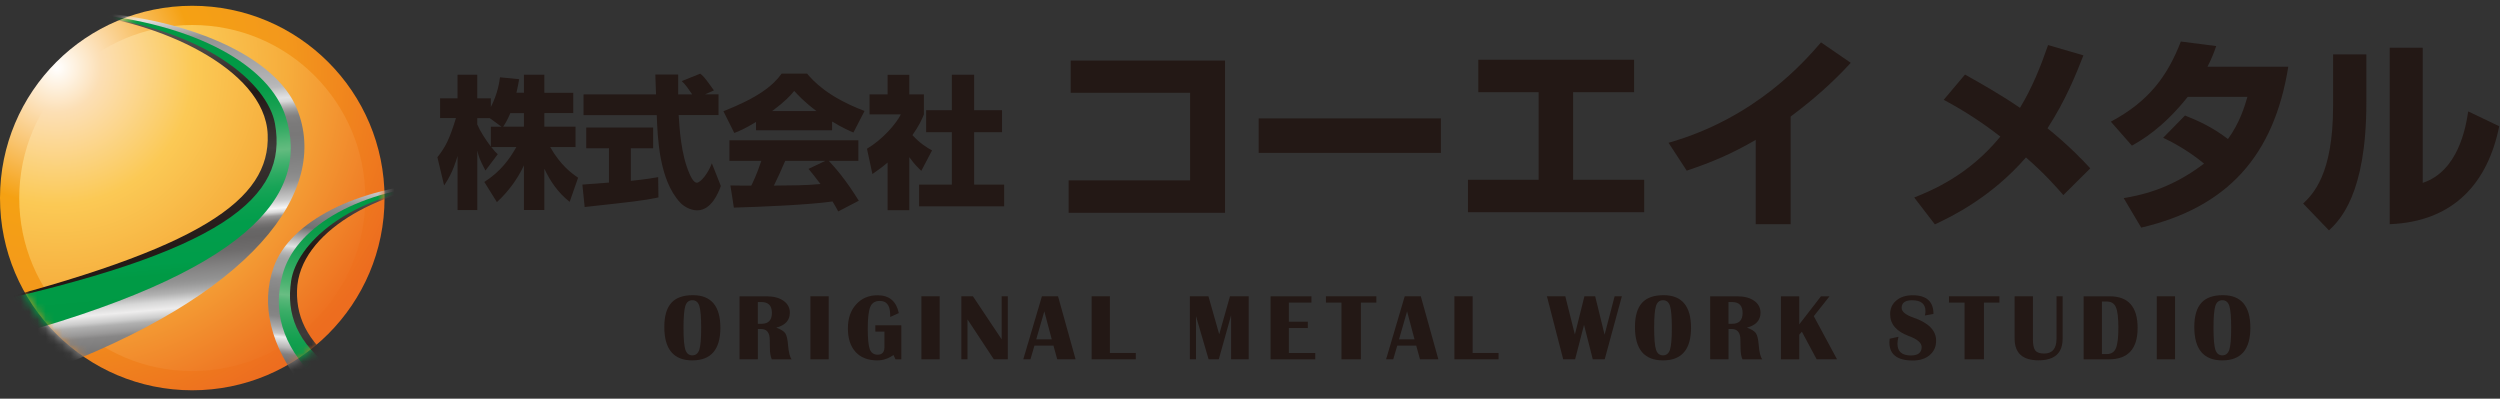<svg width="301" height="48" viewBox="0 0 301 48" fill="none" xmlns="http://www.w3.org/2000/svg">
<rect x="0" y="0" width="301" height="48" fill="#333333" stroke="none"/>
<path d="M0 23.845C0 36.625 10.36 46.99 23.145 46.99C35.929 46.99 46.299 36.629 46.299 23.845C46.299 11.06 35.938 0.696 23.145 0.696C10.351 0.696 0 11.056 0 23.845Z" fill="url(#paint0_radial_500_6075)"/>
<path d="M2.316 23.845C2.316 35.349 11.65 44.678 23.149 44.678C34.649 44.678 43.983 35.349 43.983 23.845C43.983 12.341 34.654 3.011 23.149 3.011C11.645 3.011 2.316 12.336 2.316 23.845Z" fill="url(#paint1_radial_500_6075)"/>
<mask id="mask0_500_6075" style="mask-type:luminance" maskUnits="userSpaceOnUse" x="0" y="1" width="47" height="47">
<path d="M0 24.149C0 36.929 10.36 47.294 23.145 47.294C35.929 47.294 46.299 36.934 46.299 24.149C46.299 11.365 35.938 1 23.145 1C10.351 1 0 11.36 0 24.149Z" fill="white"/>
</mask>
<g mask="url(#mask0_500_6075)">
<path d="M34.87 13.078C32.281 6.536 22.646 2.652 10.454 1.57C10.13 1.664 9.824 1.607 9.494 1.701C18.584 2.45 31.919 8.112 32.229 16.19C32.545 24.093 24.227 29.906 -3.469 36.934C-3.215 37.207 0.843 42.032 3.093 43.171C24.816 36.576 38.989 23.495 34.865 13.083L34.87 13.078Z" fill="url(#paint2_linear_500_6075)"/>
<path d="M34.898 13.959C32.272 7.359 23.003 2.483 10.614 1.391C10.285 1.485 9.955 1.588 9.631 1.692C24.816 3.325 32.243 10.127 33.105 14.886C34.719 23.773 26.957 30.405 -3.784 36.995C-2.584 38.186 -0.311 40.328 1.111 41.038C26.327 33.945 39.059 24.371 34.903 13.959H34.898Z" fill="url(#paint3_linear_500_6075)"/>
<path d="M35.76 13.111C33.209 6.823 22.853 2.214 10.459 1.41C10.341 1.438 10.257 1.537 10.134 1.57C23.851 2.845 32.474 8.014 34.39 14.029C37.421 23.514 29.937 32.843 -0.64 40.977C0.146 41.481 3.893 44.588 4.745 45.025C30.511 35.592 39.756 23.001 35.76 13.116V13.111Z" fill="url(#paint4_linear_500_6075)"/>
<path d="M33.632 32.189C35.609 26.173 43.093 22.718 52.931 22.107C53.19 22.191 53.44 22.14 53.698 22.234C46.111 22.841 35.939 27.769 35.76 34.995C35.581 42.069 42.246 47.341 64.313 53.875C64.111 54.115 60.933 58.398 59.149 59.396C41.827 53.31 30.558 41.519 33.632 32.189Z" fill="url(#paint5_linear_500_6075)"/>
<path d="M33.618 32.971C35.656 27.087 42.971 22.813 52.804 21.942C53.068 22.026 53.327 22.116 53.585 22.215C41.545 23.547 35.699 29.558 35.054 33.813C33.849 41.754 40.076 47.76 64.562 53.931C63.626 54.986 61.832 56.887 60.712 57.508C40.617 50.937 30.408 42.253 33.623 32.966L33.618 32.971Z" fill="url(#paint6_linear_500_6075)"/>
<path d="M32.935 32.208C34.898 26.602 43.084 22.568 52.922 21.951C53.021 21.989 53.091 22.069 53.19 22.102C42.303 23.119 35.496 27.67 34.028 33.027C31.707 41.495 37.732 49.907 62.105 57.466C61.489 57.899 58.537 60.653 57.859 61.025C37.299 52.359 29.848 41.01 32.94 32.199L32.935 32.208Z" fill="url(#paint7_linear_500_6075)"/>
</g>
<path d="M63.08 11.171V9.001H65.541V11.171H69.02V13.614H65.541V15.247H69.293V17.709H66.247C67.504 19.931 68.883 20.91 69.604 21.395L68.587 24.304C67.245 23.254 66.247 21.842 65.541 20.307V25.283H63.08V19.912C62.303 21.583 61.187 23.08 59.827 24.337L58.311 21.908C60.293 20.632 61.324 19.187 62.166 17.709H59.154C59.53 18.189 59.686 18.345 59.931 18.57L58.448 20.533C57.723 19.173 57.638 18.829 57.469 18.123V25.288H55.092V18.778C54.508 20.759 53.868 21.738 53.472 22.327L52.663 18.933C53.679 17.657 54.145 16.659 54.899 14.216H52.988V11.839H55.087V9.001H57.464V11.839H59.097V12.889C59.926 11.289 60.128 9.844 60.199 9.307L62.505 9.533C62.435 9.961 62.35 10.394 62.181 11.166H63.075L63.08 11.171ZM60.373 15.252L58.961 14.221H57.464V14.979C57.794 15.77 58.396 16.716 59.097 17.648V15.257H60.373V15.252ZM63.08 15.252V13.619H61.446C61.103 14.447 60.74 15.031 60.585 15.252H63.08Z" fill="#231815"/>
<path d="M70.121 22.223C70.225 22.204 73.011 22.016 73.322 21.983V17.85H70.583V15.355H78.641V17.85H75.953V21.776C77.883 21.569 78.655 21.432 79.244 21.329L79.277 23.772C77.333 24.167 76.504 24.252 70.394 24.925L70.117 22.223H70.121ZM84.878 11.359H86.511V13.854H81.71C81.814 15.506 82.002 18.589 82.986 20.844C83.089 21.103 83.466 21.997 83.899 21.997C84.365 21.997 85.292 20.811 85.707 19.658L86.789 22.397C86.511 23.174 85.655 25.325 83.951 25.325C83.16 25.325 82.332 24.878 81.865 24.36C79.371 21.639 79.178 16.683 79.074 13.859H70.258V11.364H78.985C78.966 11.086 78.9 9.09 78.9 8.973H81.654V11.364H83.339C82.892 10.71 82.548 10.192 82.082 9.763L84.304 8.869C84.563 9.057 84.784 9.213 85.956 10.884L84.873 11.364L84.878 11.359Z" fill="#231815"/>
<path d="M91.025 14.682C89.665 15.511 89.044 15.765 88.408 16.01L87.1 13.393C91.299 11.741 93.092 10.296 94.109 8.864H97.173C97.912 9.745 99.668 11.689 104.092 13.36L102.751 15.958C102.233 15.732 101.409 15.374 100.185 14.631V15.68H91.025V14.682ZM100.924 25.462C100.75 25.137 100.562 24.774 100.237 24.257C97.309 24.671 91.459 24.911 88.357 24.996L87.942 22.327C88.027 22.346 90.216 22.346 90.456 22.346C90.592 22.073 91.162 20.915 91.661 19.366H87.82V16.885H103.349V19.366H99.785C100.562 20.209 101.715 21.465 103.4 24.167L100.92 25.457L100.924 25.462ZM98.307 13.374C96.811 12.254 96.072 11.43 95.62 10.945C95.205 11.477 94.537 12.202 92.969 13.374H98.307ZM99.376 19.366H94.537C93.916 20.811 93.709 21.258 93.177 22.346C95.21 22.327 97.069 22.327 98.787 22.157C98.063 21.192 97.686 20.745 97.342 20.331L99.376 19.366Z" fill="#231815"/>
<path d="M109.482 25.306H106.865V19.573C106.159 20.176 105.537 20.604 105.038 20.952L104.384 17.907C106.314 16.753 107.896 14.894 108.465 13.774H104.695V11.364H106.865V9.006H109.482V11.364H111.238V13.774C110.979 14.409 110.706 15.05 109.858 16.269C110.805 17.3 111.595 17.766 112.217 18.109L110.927 20.571C110.565 20.227 110.099 19.794 109.482 18.919V25.306ZM114.599 9.001H117.286V13.27H120.642V15.92H117.286V22.223H120.901V24.84H110.659V22.223H114.603V15.92H111.506V13.27H114.603V9.001H114.599Z" fill="#231815"/>
<path d="M147.492 7.292V25.622H128.663V21.715H143.288V11.171H128.913V7.292H147.492Z" fill="#231815"/>
<path d="M173.484 14.254V18.41H151.544V14.254H173.484Z" fill="#231815"/>
<path d="M196.742 7.193V11.1H189.403V21.644H197.961V25.551H176.746V21.644H185.252V11.1H177.989V7.193H196.742Z" fill="#231815"/>
<path d="M215.594 26.991H211.39V16.843C208.453 18.533 206.241 19.479 203.082 20.547L200.893 17.191C211.437 14.184 217.283 7.368 219.251 5.104L222.833 7.565C221.863 8.61 219.576 11.072 215.594 14.033V26.991Z" fill="#231815"/>
<path d="M248.425 23.485C247.578 22.515 246.185 20.924 243.926 18.956C239.797 23.706 235.095 26.022 232.958 27.015L230.473 23.781C232.487 22.962 236.987 21.169 240.842 16.443C237.835 14.103 235.396 12.762 234.027 12.014L236.587 8.977C238.404 9.999 240.767 11.317 243.205 12.983C244.646 10.62 245.691 8.031 246.59 5.424L250.845 6.666C249.951 8.954 248.708 12.065 246.519 15.445C249.23 17.657 250.723 19.248 251.669 20.27L248.435 23.48L248.425 23.485Z" fill="#231815"/>
<path d="M263.074 13.906C264.618 14.527 266.284 15.247 268.247 16.739C269.692 14.748 270.262 12.786 270.586 11.665H263.399C260.414 15.421 257.826 16.89 256.682 17.535L254.145 14.649C258.748 12.188 260.96 9.152 262.575 5L266.83 5.546C266.534 6.417 266.308 6.986 265.785 8.031H275.51C273.792 18.749 268.195 24.967 257.802 27.406L255.689 23.847C257.331 23.574 261.158 22.925 265.366 19.695C263.229 17.93 261.163 16.932 260.443 16.589L263.079 13.901L263.074 13.906Z" fill="#231815"/>
<path d="M284.91 12.343C284.91 23.386 281.7 26.521 280.41 27.74L277.299 24.506C278.466 23.386 280.904 21.023 280.904 12.767V6.549H284.91V12.343ZM291.702 22.016C295.958 20.599 296.875 15.398 297.172 13.412L300.905 15.2C299.563 21.889 295.534 26.69 287.72 26.991V5.748H291.698V22.016H291.702Z" fill="#231815"/>
<path d="M83.419 35.539C85.626 35.539 86.733 36.848 86.733 39.465C86.733 42.082 85.608 43.391 83.358 43.391C81.108 43.391 79.983 42.054 79.983 39.376C79.983 36.697 81.126 35.539 83.419 35.539ZM83.358 36.147C82.943 36.147 82.661 36.377 82.515 36.834C82.369 37.291 82.294 38.171 82.294 39.465C82.294 40.76 82.369 41.64 82.515 42.096C82.661 42.553 82.943 42.784 83.358 42.784C83.772 42.784 84.054 42.553 84.2 42.096C84.346 41.64 84.421 40.76 84.421 39.465C84.421 38.171 84.346 37.295 84.2 36.834C84.054 36.373 83.772 36.147 83.358 36.147Z" fill="#231815"/>
<path d="M89.039 43.264V35.676H92.301C93.148 35.676 93.826 35.855 94.335 36.213C94.843 36.57 95.097 37.05 95.097 37.648C95.097 38.566 94.551 39.164 93.464 39.446C94.024 39.654 94.386 39.879 94.551 40.129C94.716 40.378 94.829 40.858 94.885 41.574C94.956 42.426 95.097 42.991 95.314 43.264H92.922C92.772 42.911 92.697 42.473 92.697 41.946L92.687 41.494L92.678 40.924C92.678 40.049 92.325 39.611 91.623 39.611H91.247V43.259H89.044L89.039 43.264ZM91.242 38.985H91.684C92.518 38.985 92.937 38.547 92.937 37.676C92.937 36.806 92.518 36.368 91.684 36.368H91.242V38.98V38.985Z" fill="#231815"/>
<path d="M99.776 35.671V43.259H97.573V35.671H99.776Z" fill="#231815"/>
<path d="M105.391 39.164H108.517V43.264H107.816L107.576 42.741C106.964 43.174 106.319 43.391 105.636 43.391C104.511 43.391 103.64 43.057 103.019 42.384C102.398 41.711 102.087 40.764 102.087 39.541C102.087 38.317 102.417 37.389 103.076 36.65C103.735 35.916 104.596 35.549 105.66 35.549C107.062 35.549 107.914 36.264 108.216 37.695L107.18 38.166V37.983L107.161 37.573C107.091 36.679 106.677 36.231 105.923 36.231C105.368 36.231 104.987 36.467 104.784 36.942C104.582 37.418 104.478 38.303 104.478 39.592C104.478 40.802 104.563 41.621 104.728 42.054C104.893 42.487 105.208 42.704 105.669 42.704C106.215 42.704 106.488 42.398 106.488 41.791V39.922H105.391V39.159V39.164Z" fill="#231815"/>
<path d="M113.139 35.671V43.259H110.936V35.671H113.139Z" fill="#231815"/>
<path d="M121.339 35.671V43.259H119.654L116.486 38.453V43.259H115.747V35.671H117.14L120.6 40.858V35.671H121.339Z" fill="#231815"/>
<path d="M127.388 35.671L129.501 43.259H127.289L126.837 41.612H124.549L124.064 43.259H123.203L125.448 35.671H127.383H127.388ZM124.766 40.854H126.63L125.735 37.488L124.766 40.854Z" fill="#231815"/>
<path d="M133.629 35.671V42.496H136.75V43.259H131.431V35.671H133.634H133.629Z" fill="#231815"/>
<path d="M150.344 35.671V43.259H148.221V37.978L146.743 43.259H145.515L143.999 38.067V43.259H143.26V35.671H145.496L146.795 40.251L148.089 35.671H150.349H150.344Z" fill="#231815"/>
<path d="M157.899 35.671V36.434H155.178V38.731H157.461V39.493H155.178V42.501H158.36V43.264H152.98V35.676H157.899V35.671Z" fill="#231815"/>
<path d="M165.713 35.671V36.434H163.849V43.259H161.514V36.434H159.641V35.671H165.713Z" fill="#231815"/>
<path d="M171.065 35.671L173.178 43.259H170.966L170.514 41.612H168.231L167.746 43.259H166.885L169.13 35.671H171.065ZM168.443 40.854H170.307L169.412 37.488L168.443 40.854Z" fill="#231815"/>
<path d="M177.306 35.671V42.496H180.427V43.259H175.108V35.671H177.311H177.306Z" fill="#231815"/>
<path d="M195.273 35.671L193.207 43.259H191.771L190.717 39.117L189.643 43.259H188.208L186.25 35.671H188.462L189.615 40.275L190.764 35.671H192.058L193.193 40.294L194.402 35.671H195.268H195.273Z" fill="#231815"/>
<path d="M200.286 35.539C202.494 35.539 203.6 36.848 203.6 39.465C203.6 42.082 202.475 43.391 200.225 43.391C197.975 43.391 196.85 42.054 196.85 39.376C196.85 36.697 197.994 35.539 200.286 35.539ZM200.225 36.147C199.811 36.147 199.528 36.377 199.382 36.834C199.236 37.291 199.161 38.171 199.161 39.465C199.161 40.76 199.236 41.64 199.382 42.096C199.528 42.553 199.811 42.784 200.225 42.784C200.639 42.784 200.922 42.553 201.068 42.096C201.213 41.64 201.289 40.76 201.289 39.465C201.289 38.171 201.213 37.295 201.068 36.834C200.922 36.373 200.639 36.147 200.225 36.147Z" fill="#231815"/>
<path d="M205.906 43.264V35.676H209.168C210.016 35.676 210.694 35.855 211.202 36.213C211.71 36.57 211.964 37.05 211.964 37.648C211.964 38.566 211.418 39.164 210.331 39.446C210.891 39.654 211.254 39.879 211.418 40.129C211.583 40.378 211.696 40.858 211.753 41.574C211.823 42.426 211.964 42.991 212.181 43.264H209.79C209.639 42.911 209.564 42.473 209.564 41.946L209.554 41.494L209.545 40.924C209.545 40.049 209.192 39.611 208.491 39.611H208.114V43.259H205.911L205.906 43.264ZM208.109 38.985H208.557C209.39 38.985 209.809 38.547 209.809 37.676C209.809 36.806 209.39 36.368 208.557 36.368H208.109V38.98V38.985Z" fill="#231815"/>
<path d="M220.277 35.671L218.38 38.067L221.176 43.259H218.724L216.945 39.936L216.629 40.294V43.264H214.426V35.676H216.629V39.056L219.242 35.676H220.277V35.671Z" fill="#231815"/>
<path d="M232.784 37.799L231.762 37.987C231.805 37.785 231.828 37.611 231.828 37.474C231.828 36.594 231.292 36.151 230.223 36.151C229.381 36.151 228.957 36.457 228.957 37.065C228.957 37.521 229.428 37.912 230.374 38.237C232.195 38.863 233.109 39.79 233.109 41.019C233.109 41.739 232.854 42.313 232.341 42.751C231.828 43.188 231.15 43.405 230.303 43.405C228.425 43.405 227.484 42.675 227.484 41.221C227.484 41.103 227.493 40.957 227.512 40.783L228.576 40.548C228.496 40.873 228.453 41.15 228.453 41.386C228.453 42.327 228.995 42.798 230.073 42.798C230.934 42.798 231.367 42.459 231.367 41.781C231.367 41.277 230.849 40.835 229.814 40.454C228.322 39.903 227.573 39.027 227.573 37.822C227.573 37.14 227.823 36.589 228.322 36.175C228.82 35.756 229.475 35.549 230.284 35.549C231.951 35.549 232.789 36.297 232.789 37.799H232.784Z" fill="#231815"/>
<path d="M240.729 35.671V36.434H238.865V43.259H236.531V36.434H234.657V35.671H240.729Z" fill="#231815"/>
<path d="M248.341 35.671V40.764C248.341 42.511 247.376 43.382 245.446 43.382C243.516 43.382 242.56 42.511 242.56 40.764V35.671H244.763V40.83C244.763 41.499 244.858 41.955 245.051 42.2C245.244 42.445 245.597 42.567 246.11 42.567C247.108 42.567 247.606 41.965 247.606 40.764V35.671H248.345H248.341Z" fill="#231815"/>
<path d="M250.868 43.264V35.676H254.017C256.253 35.676 257.369 36.942 257.369 39.479C257.369 42.017 256.211 43.264 253.895 43.264H250.868ZM253.067 42.633H253.646C254.177 42.633 254.545 42.402 254.747 41.946C254.949 41.489 255.053 40.661 255.053 39.465C255.053 38.27 254.954 37.441 254.752 36.985C254.549 36.528 254.182 36.302 253.65 36.302H253.071V42.633H253.067Z" fill="#231815"/>
<path d="M261.878 35.671V43.259H259.675V35.671H261.878Z" fill="#231815"/>
<path d="M267.63 35.539C269.838 35.539 270.944 36.848 270.944 39.465C270.944 42.082 269.819 43.391 267.569 43.391C265.319 43.391 264.194 42.054 264.194 39.376C264.194 36.697 265.338 35.539 267.63 35.539ZM267.569 36.147C267.155 36.147 266.873 36.377 266.727 36.834C266.581 37.291 266.505 38.171 266.505 39.465C266.505 40.76 266.581 41.64 266.727 42.096C266.873 42.553 267.155 42.784 267.569 42.784C267.983 42.784 268.266 42.553 268.412 42.096C268.558 41.64 268.633 40.76 268.633 39.465C268.633 38.171 268.558 37.295 268.412 36.834C268.266 36.373 267.983 36.147 267.569 36.147Z" fill="#231815"/>
<defs>
<radialGradient id="paint0_radial_500_6075" cx="0" cy="0" r="1" gradientUnits="userSpaceOnUse" gradientTransform="translate(6.806 8.108) rotate(-180) scale(44.642 44.642)">
<stop stop-color="white"/>
<stop offset="0.12" stop-color="#FCDFB5"/>
<stop offset="0.37" stop-color="#F5A113"/>
<stop offset="0.62" stop-color="#F3981C"/>
<stop offset="1" stop-color="#ED6D1F"/>
</radialGradient>
<radialGradient id="paint1_radial_500_6075" cx="0" cy="0" r="1" gradientUnits="userSpaceOnUse" gradientTransform="translate(6.806 8.113) rotate(-180) scale(44.648)">
<stop stop-color="white"/>
<stop offset="0.12" stop-color="#FCDFB5"/>
<stop offset="0.37" stop-color="#FBC955"/>
<stop offset="0.62" stop-color="#F6AD3C"/>
<stop offset="1" stop-color="#ED6D1F"/>
</radialGradient>
<linearGradient id="paint2_linear_500_6075" x1="16.061" y1="1.57" x2="16.061" y2="41.194" gradientUnits="userSpaceOnUse">
<stop stop-color="#595757"/>
<stop offset="0.05" stop-color="#545251"/>
<stop offset="0.12" stop-color="#484342"/>
<stop offset="0.19" stop-color="#342C2A"/>
<stop offset="0.24" stop-color="#231815"/>
<stop offset="0.41" stop-color="#3E3A39"/>
<stop offset="0.48" stop-color="#342E2C"/>
<stop offset="0.59" stop-color="#2A211F"/>
<stop offset="0.73" stop-color="#241A17"/>
<stop offset="1" stop-color="#231815"/>
</linearGradient>
<linearGradient id="paint3_linear_500_6075" x1="13.746" y1="1.907" x2="16.928" y2="38.125" gradientUnits="userSpaceOnUse">
<stop stop-color="#009944"/>
<stop offset="0.21" stop-color="#019945"/>
<stop offset="0.29" stop-color="#089C49"/>
<stop offset="0.34" stop-color="#15A050"/>
<stop offset="0.39" stop-color="#26A65B"/>
<stop offset="0.43" stop-color="#3CAD68"/>
<stop offset="0.47" stop-color="#58B778"/>
<stop offset="0.49" stop-color="#63BB7F"/>
<stop offset="0.53" stop-color="#44B16F"/>
<stop offset="0.57" stop-color="#2BAA61"/>
<stop offset="0.61" stop-color="#18A457"/>
<stop offset="0.66" stop-color="#0AA04F"/>
<stop offset="0.72" stop-color="#029D4B"/>
<stop offset="0.83" stop-color="#009D4A"/>
<stop offset="0.87" stop-color="#009A45"/>
<stop offset="1" stop-color="#009944"/>
</linearGradient>
<linearGradient id="paint4_linear_500_6075" x1="15.617" y1="1.532" x2="19.596" y2="46.83" gradientUnits="userSpaceOnUse">
<stop stop-color="white"/>
<stop offset="0.08" stop-color="#929292"/>
<stop offset="0.22" stop-color="#B5B5B6"/>
<stop offset="0.23" stop-color="#BABABB"/>
<stop offset="0.24" stop-color="#C9C9C9"/>
<stop offset="0.26" stop-color="#E1E1E2"/>
<stop offset="0.27" stop-color="#D7D7D7"/>
<stop offset="0.28" stop-color="#BABABA"/>
<stop offset="0.29" stop-color="#A2A1A1"/>
<stop offset="0.3" stop-color="#8F8F8F"/>
<stop offset="0.31" stop-color="#828181"/>
<stop offset="0.33" stop-color="#7B7A7A"/>
<stop offset="0.36" stop-color="#797878"/>
<stop offset="0.42" stop-color="#808080"/>
<stop offset="0.46" stop-color="#898989"/>
<stop offset="0.48" stop-color="#919191"/>
<stop offset="0.5" stop-color="#A7A7A7"/>
<stop offset="0.53" stop-color="#CCCCCC"/>
<stop offset="0.55" stop-color="#F5F5F5"/>
<stop offset="0.56" stop-color="#D9D9D9"/>
<stop offset="0.57" stop-color="#999797"/>
<stop offset="0.58" stop-color="#828080"/>
<stop offset="0.59" stop-color="#727070"/>
<stop offset="0.6" stop-color="#686767"/>
<stop offset="0.62" stop-color="#666464"/>
<stop offset="0.65" stop-color="#6E6C6C"/>
<stop offset="0.69" stop-color="#848383"/>
<stop offset="0.72" stop-color="#929292"/>
<stop offset="0.73" stop-color="#9A9A9A"/>
<stop offset="0.75" stop-color="#B1B1B1"/>
<stop offset="0.77" stop-color="#D7D7D7"/>
<stop offset="0.79" stop-color="#EEEDED"/>
<stop offset="0.81" stop-color="#CCCCCC"/>
<stop offset="0.82" stop-color="#B0B0B0"/>
<stop offset="0.84" stop-color="#999898"/>
<stop offset="0.85" stop-color="#878686"/>
<stop offset="0.88" stop-color="#7B7A7A"/>
<stop offset="0.9" stop-color="#747373"/>
<stop offset="0.97" stop-color="#727171"/>
</linearGradient>
<linearGradient id="paint5_linear_500_6075" x1="48.718" y1="23.241" x2="48.718" y2="54.727" gradientUnits="userSpaceOnUse">
<stop stop-color="#595757"/>
<stop offset="0.06" stop-color="#474241"/>
<stop offset="0.16" stop-color="#2D2321"/>
<stop offset="0.21" stop-color="#231815"/>
<stop offset="0.54" stop-color="#3E3A39"/>
<stop offset="0.59" stop-color="#342E2C"/>
<stop offset="0.68" stop-color="#2A211F"/>
<stop offset="0.79" stop-color="#241A17"/>
<stop offset="1" stop-color="#231815"/>
</linearGradient>
<linearGradient id="paint6_linear_500_6075" x1="49.314" y1="22.431" x2="45.76" y2="54.726" gradientUnits="userSpaceOnUse">
<stop stop-color="#009944"/>
<stop offset="0.13" stop-color="#029945"/>
<stop offset="0.21" stop-color="#0B9C4A"/>
<stop offset="0.28" stop-color="#19A153"/>
<stop offset="0.34" stop-color="#2EA85F"/>
<stop offset="0.4" stop-color="#49B26F"/>
<stop offset="0.45" stop-color="#69BD83"/>
<stop offset="0.47" stop-color="#55B677"/>
<stop offset="0.51" stop-color="#3BAD67"/>
<stop offset="0.56" stop-color="#25A55A"/>
<stop offset="0.61" stop-color="#14A050"/>
<stop offset="0.67" stop-color="#089B49"/>
<stop offset="0.76" stop-color="#019945"/>
<stop offset="1" stop-color="#009944"/>
</linearGradient>
<linearGradient id="paint7_linear_500_6075" x1="47.845" y1="22.073" x2="43.401" y2="62.458" gradientUnits="userSpaceOnUse">
<stop stop-color="#EFEFEF"/>
<stop offset="0.08" stop-color="#929292"/>
<stop offset="0.16" stop-color="#727171"/>
<stop offset="0.22" stop-color="#E0E1E1"/>
<stop offset="0.23" stop-color="#C8C9C9"/>
<stop offset="0.24" stop-color="#B6B6B6"/>
<stop offset="0.25" stop-color="#A8A9A9"/>
<stop offset="0.26" stop-color="#A1A2A2"/>
<stop offset="0.29" stop-color="#9FA0A0"/>
<stop offset="0.3" stop-color="#9B9C9C"/>
<stop offset="0.32" stop-color="#8D8D8D"/>
<stop offset="0.36" stop-color="#848484"/>
<stop offset="0.41" stop-color="#828282"/>
<stop offset="0.43" stop-color="#868686"/>
<stop offset="0.44" stop-color="#929292"/>
<stop offset="0.46" stop-color="#A8A8A8"/>
<stop offset="0.48" stop-color="#C5C5C5"/>
<stop offset="0.49" stop-color="#EBEBEB"/>
<stop offset="0.5" stop-color="#D9D9D9"/>
<stop offset="0.52" stop-color="#B6B5B5"/>
<stop offset="0.53" stop-color="#999797"/>
<stop offset="0.54" stop-color="#828080"/>
<stop offset="0.56" stop-color="#727070"/>
<stop offset="0.57" stop-color="#686767"/>
<stop offset="0.6" stop-color="#666464"/>
<stop offset="0.71" stop-color="#6E6C6C"/>
<stop offset="0.9" stop-color="#848383"/>
<stop offset="1" stop-color="#929292"/>
</linearGradient>
</defs>
</svg>
